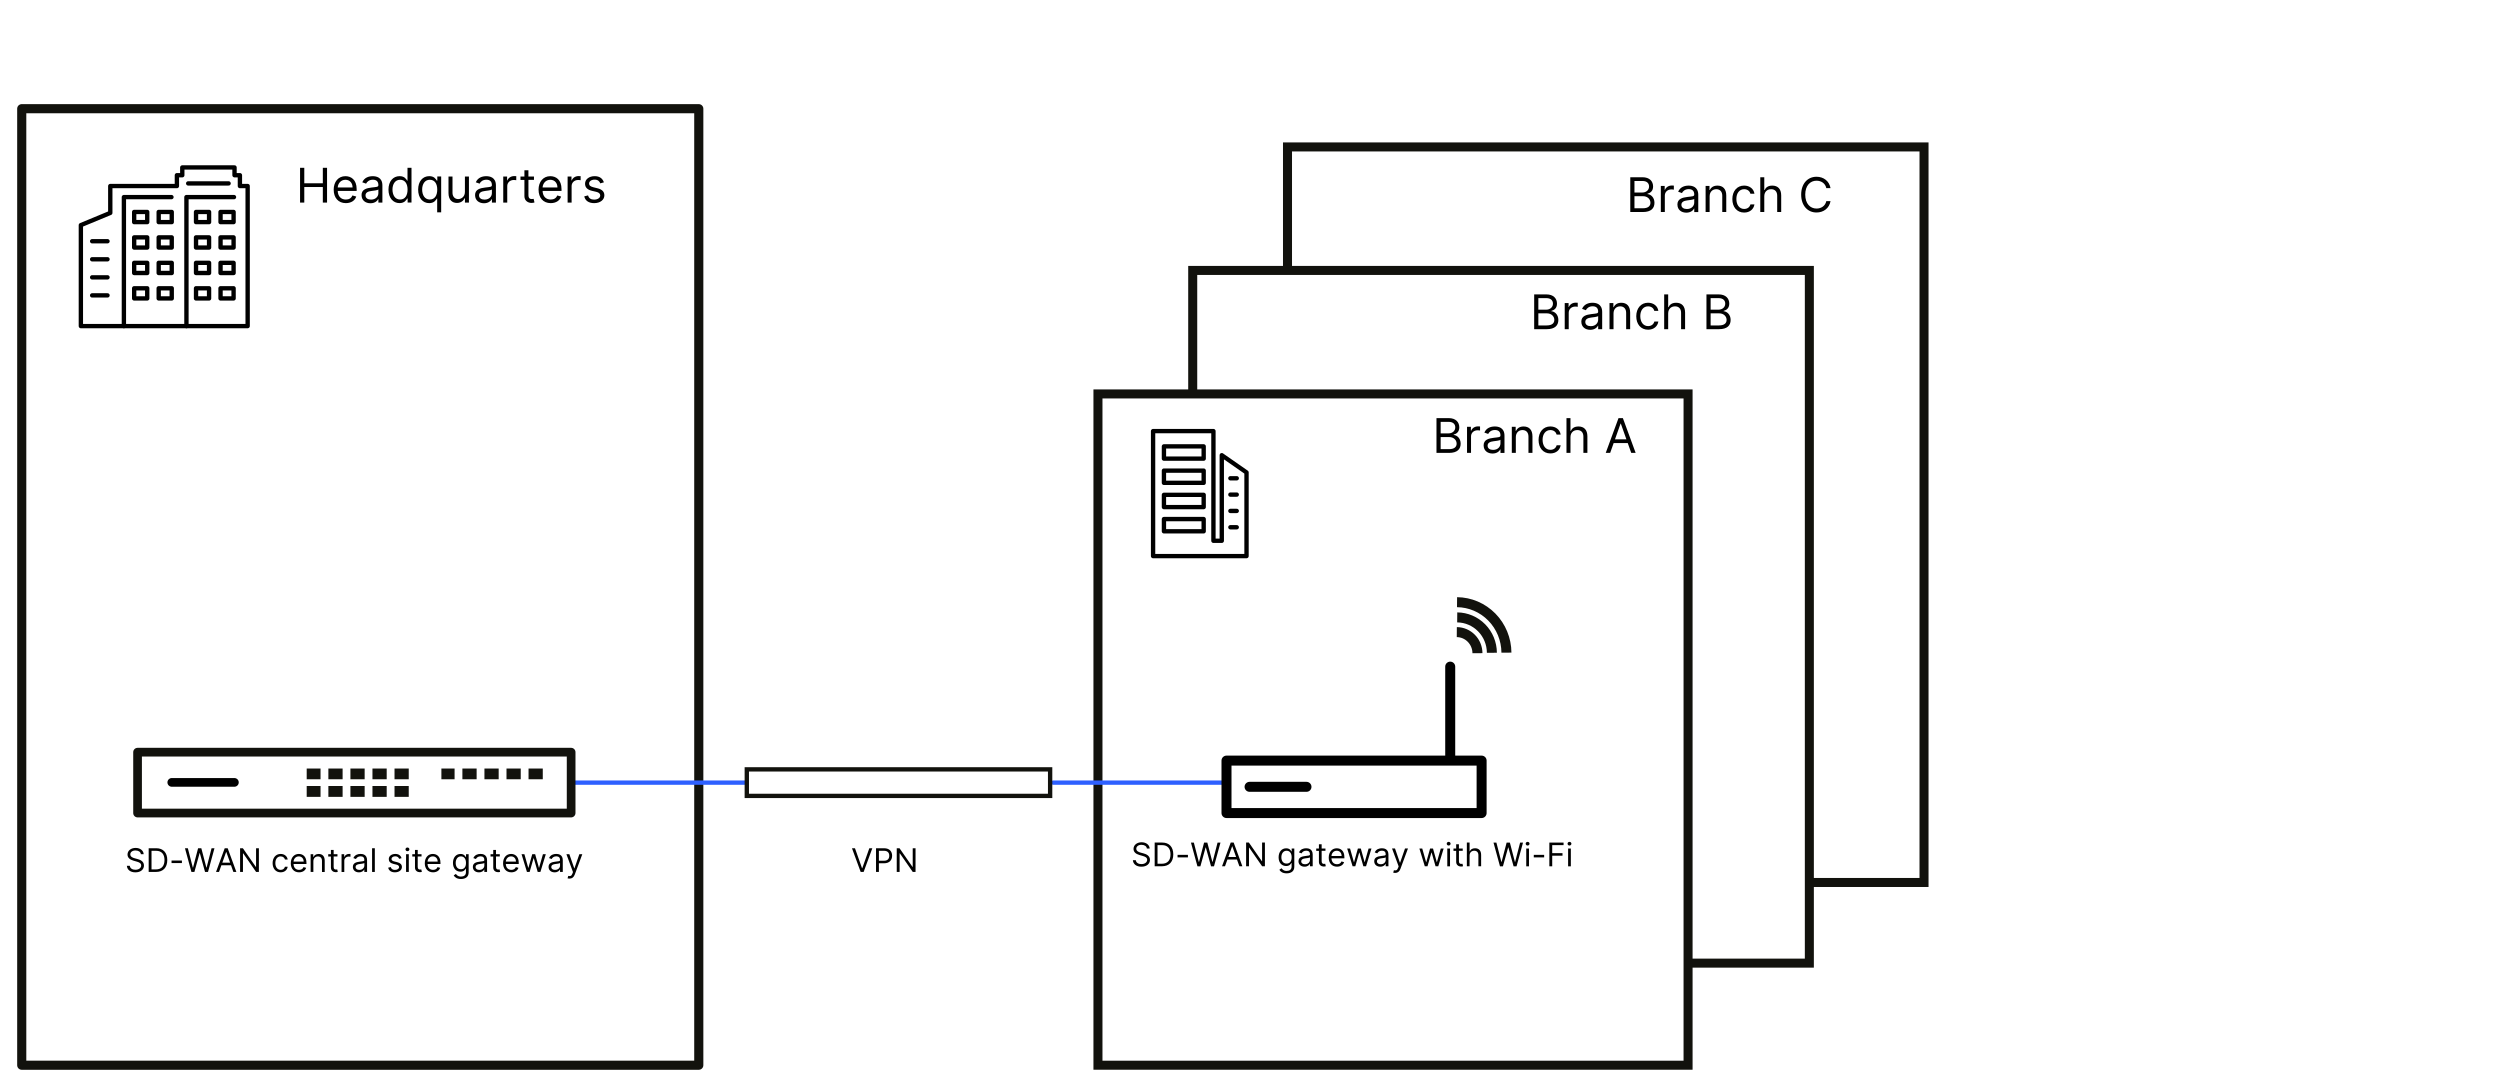 <?xml version="1.0" encoding="UTF-8"?>
<svg xmlns="http://www.w3.org/2000/svg" xmlns:xlink="http://www.w3.org/1999/xlink" id="Szenario-Retail-Filialisten-Grafik-1" viewBox="0 0 1150 500">
  <defs>
    <style>.cls-1,.cls-2,.cls-3,.cls-4,.cls-5,.cls-6,.cls-7,.cls-8,.cls-9,.cls-10,.cls-11{fill:none;}.cls-12{clip-path:url(#clippath);}.cls-2,.cls-4,.cls-6,.cls-7,.cls-9,.cls-10{stroke:#12120d;}.cls-2,.cls-7,.cls-9{stroke-miterlimit:10;}.cls-2,.cls-11{stroke-width:4.6px;}.cls-13{clip-path:url(#clippath-1);}.cls-3,.cls-4,.cls-5,.cls-6,.cls-7,.cls-8,.cls-11{stroke-linecap:round;}.cls-3,.cls-4,.cls-5,.cls-6,.cls-8,.cls-10,.cls-11{stroke-linejoin:round;}.cls-3,.cls-5,.cls-11{stroke:#000;}.cls-3,.cls-7,.cls-8{stroke-width:2px;}.cls-4,.cls-5{stroke-width:4px;}.cls-6{stroke-width:4.2px;}.cls-8{stroke:#2e60ff;}.cls-9{stroke-width:4.15px;}.cls-10{stroke-linecap:square;stroke-width:5px;}</style>
    <clipPath id="clippath">
      <rect class="cls-1" x="141.08" y="353.52" width="47.07" height="13.32"></rect>
    </clipPath>
    <clipPath id="clippath-1">
      <rect class="cls-1" x="203.04" y="353.52" width="47.07" height="6.15"></rect>
    </clipPath>
  </defs>
  <rect class="cls-9" x="505.06" y="181.21" width="271.45" height="308.79"></rect>
  <polyline class="cls-9" points="776.51 443.04 832.3 443.04 832.3 124.4 548.65 124.4 548.65 181.21"></polyline>
  <polyline class="cls-9" points="592.25 124.4 592.25 67.59 885.05 67.59 885.05 405.94 832.59 405.94"></polyline>
  <rect class="cls-6" x="10" y="50" width="311.44" height="440"></rect>
  <line class="cls-8" x1="484.5" y1="360" x2="564.5" y2="360"></line>
  <line class="cls-8" x1="262.66" y1="360" x2="342.66" y2="360"></line>
  <rect class="cls-7" x="343.53" y="353.9" width="139.53" height="12.21"></rect>
  <g>
    <g>
      <rect class="cls-4" x="63.28" y="346" width="199.44" height="28"></rect>
      <g>
        <g class="cls-12">
          <g>
            <g>
              <line class="cls-10" x1="144.95" y1="355.95" x2="143.4" y2="355.95"></line>
              <line class="cls-10" x1="144.95" y1="364.05" x2="143.4" y2="364.05"></line>
            </g>
            <g>
              <line class="cls-10" x1="155.1" y1="355.95" x2="153.55" y2="355.95"></line>
              <line class="cls-10" x1="155.1" y1="364.05" x2="153.55" y2="364.05"></line>
            </g>
            <g>
              <line class="cls-10" x1="165.24" y1="355.95" x2="163.69" y2="355.95"></line>
              <line class="cls-10" x1="165.24" y1="364.05" x2="163.69" y2="364.05"></line>
            </g>
            <g>
              <line class="cls-10" x1="175.38" y1="355.95" x2="173.83" y2="355.95"></line>
              <line class="cls-10" x1="175.38" y1="364.05" x2="173.83" y2="364.05"></line>
            </g>
            <g>
              <line class="cls-10" x1="185.52" y1="355.95" x2="183.98" y2="355.95"></line>
              <line class="cls-10" x1="185.52" y1="364.05" x2="183.98" y2="364.05"></line>
            </g>
          </g>
        </g>
        <g class="cls-13">
          <g>
            <g id="_Rasterwiederholung_">
              <line class="cls-10" x1="206.61" y1="355.95" x2="205.06" y2="355.95"></line>
              <line class="cls-10" x1="206.61" y1="364.05" x2="205.06" y2="364.05"></line>
            </g>
            <g id="_Rasterwiederholung_-2">
              <line class="cls-10" x1="216.75" y1="355.95" x2="215.2" y2="355.95"></line>
              <line class="cls-10" x1="216.75" y1="364.05" x2="215.2" y2="364.05"></line>
            </g>
            <g id="_Rasterwiederholung_-3">
              <line class="cls-10" x1="226.89" y1="355.95" x2="225.34" y2="355.95"></line>
              <line class="cls-10" x1="226.89" y1="364.05" x2="225.34" y2="364.05"></line>
            </g>
            <g id="_Rasterwiederholung_-4">
              <line class="cls-10" x1="237.04" y1="355.95" x2="235.49" y2="355.95"></line>
              <line class="cls-10" x1="237.04" y1="364.05" x2="235.49" y2="364.05"></line>
            </g>
            <g id="_Rasterwiederholung_-5">
              <line class="cls-10" x1="247.18" y1="355.95" x2="245.63" y2="355.95"></line>
              <line class="cls-10" x1="247.18" y1="364.05" x2="245.63" y2="364.05"></line>
            </g>
          </g>
        </g>
      </g>
    </g>
    <line class="cls-5" x1="107.82" y1="359.9" x2="79.02" y2="359.9"></line>
  </g>
  <g>
    <rect class="cls-3" x="535.42" y="205.34" width="18.28" height="5.63" transform="translate(1089.11 416.31) rotate(-180)"></rect>
    <rect class="cls-3" x="535.42" y="216.48" width="18.28" height="5.63" transform="translate(1089.11 438.59) rotate(-180)"></rect>
    <rect class="cls-3" x="535.42" y="227.62" width="18.28" height="5.63" transform="translate(1089.11 460.88) rotate(-180)"></rect>
    <rect class="cls-3" x="535.42" y="238.76" width="18.28" height="5.63" transform="translate(1089.11 483.16) rotate(-180)"></rect>
    <path class="cls-3" d="m530.42,255.8h42.98s0-38.48,0-38.48l-11.38-7.93v39.37h-3.84v-50.45s-27.76,0-27.76,0v57.48Z"></path>
    <line class="cls-3" x1="568.9" y1="242.54" x2="565.98" y2="242.54"></line>
    <line class="cls-3" x1="568.9" y1="235.03" x2="565.98" y2="235.03"></line>
    <line class="cls-3" x1="568.9" y1="227.52" x2="565.98" y2="227.52"></line>
    <line class="cls-3" x1="568.9" y1="220.01" x2="565.98" y2="220.01"></line>
  </g>
  <g>
    <path class="cls-3" d="m113.91,85.58h-3.55s0-4.98,0-4.98h-2.48v-3.57h-24.03s0,3.57,0,3.57h-2.48s0,4.98,0,4.98h-30.64s0,12.36,0,12.36l-13.53,5.61v46.45h76.72s0-64.43,0-64.43Z"></path>
    <line class="cls-3" x1="42.39" y1="110.97" x2="49.45" y2="110.97"></line>
    <line class="cls-3" x1="42.39" y1="119.27" x2="49.45" y2="119.27"></line>
    <line class="cls-3" x1="42.39" y1="127.58" x2="49.45" y2="127.58"></line>
    <line class="cls-3" x1="42.39" y1="135.88" x2="49.45" y2="135.88"></line>
    <polyline class="cls-3" points="78.87 90.67 56.99 90.67 56.99 150"></polyline>
    <polyline class="cls-3" points="107.64 90.67 85.76 90.67 85.76 150"></polyline>
    <rect class="cls-3" x="73" y="97.5" width="6" height="4.67"></rect>
    <rect class="cls-3" x="73" y="109.2" width="6" height="4.67"></rect>
    <rect class="cls-3" x="73" y="120.91" width="6" height="4.67"></rect>
    <rect class="cls-3" x="73" y="132.61" width="6" height="4.67"></rect>
    <rect class="cls-3" x="61.72" y="97.5" width="6" height="4.67"></rect>
    <rect class="cls-3" x="61.72" y="109.2" width="6" height="4.67"></rect>
    <rect class="cls-3" x="61.72" y="120.91" width="6" height="4.67"></rect>
    <rect class="cls-3" x="61.72" y="132.61" width="6" height="4.67"></rect>
    <rect class="cls-3" x="101.45" y="97.5" width="6" height="4.67"></rect>
    <rect class="cls-3" x="101.45" y="109.2" width="6" height="4.67"></rect>
    <rect class="cls-3" x="101.45" y="120.91" width="6" height="4.67"></rect>
    <rect class="cls-3" x="101.45" y="132.61" width="6" height="4.67"></rect>
    <rect class="cls-3" x="90.17" y="97.5" width="6" height="4.67"></rect>
    <rect class="cls-3" x="90.17" y="109.2" width="6" height="4.67"></rect>
    <rect class="cls-3" x="90.17" y="120.91" width="6" height="4.67"></rect>
    <rect class="cls-3" x="90.17" y="132.61" width="6" height="4.67"></rect>
    <line class="cls-3" x1="86.57" y1="84.37" x2="105.15" y2="84.37"></line>
  </g>
  <g>
    <g>
      <path class="cls-2" d="m692.96,300.22c-.04-6.14-2.46-12.03-6.72-16.37-4.25-4.33-10-6.79-16-6.85"></path>
      <path class="cls-2" d="m686.27,300.28c-.03-4.31-1.72-8.44-4.72-11.48-2.98-3.03-7.01-4.76-11.23-4.8"></path>
      <path class="cls-2" d="m679.63,300.47c-.02-2.57-1.03-5.03-2.81-6.84-1.78-1.81-4.18-2.84-6.69-2.86"></path>
    </g>
    <g>
      <rect class="cls-11" x="564.19" y="349.88" width="117.35" height="24.12"></rect>
      <line class="cls-11" x1="600.98" y1="361.94" x2="574.8" y2="361.94"></line>
      <line class="cls-1" x1="578.64" y1="306.65" x2="578.64" y2="348.3"></line>
      <line class="cls-11" x1="667.1" y1="306.65" x2="667.1" y2="348.3"></line>
    </g>
  </g>
  <g id="Texte-EN-2">
    <g>
      <path d="m660.77,192.33h5.59c3.34,0,4.91,1.91,4.91,4.25,0,2.06-1.22,2.97-2.59,3.34v.16c1.47.09,3.22,1.47,3.22,4s-1.56,4.25-5.34,4.25h-5.78v-16Zm5.53,7.03c1.75,0,3.12-1.09,3.12-2.78,0-1.41-.94-2.53-3.06-2.53h-3.66v5.31h3.59Zm.25,7.25c2.53,0,3.5-1.12,3.5-2.53,0-1.62-1.31-3.03-3.41-3.03h-3.94v5.56h3.84Z"></path>
      <path d="m674.83,196.33h1.78v1.81h.12c.44-1.19,1.69-2,3.12-2,.27,0,.76.02.97.03v1.88c-.12-.03-.63-.12-1.12-.12-1.75,0-3.03,1.19-3.03,2.81v7.59h-1.84v-12Z"></path>
      <path d="m682.46,204.92c0-2.75,2.43-3.24,4.66-3.53,2.19-.28,3.09-.2,3.09-1.09v-.06c0-1.54-.84-2.44-2.53-2.44s-2.72.94-3.12,1.81l-1.75-.62c.94-2.19,3-2.81,4.81-2.81,1.53,0,4.44.44,4.44,4.25v7.91h-1.84v-1.62h-.09c-.38.78-1.47,1.91-3.56,1.91-2.28,0-4.09-1.34-4.09-3.69Zm7.75-.94v-1.69c-.31.38-2.41.59-3.19.69-1.44.19-2.72.62-2.72,2.03,0,1.28,1.06,1.94,2.53,1.94,2.19,0,3.38-1.47,3.38-2.97Z"></path>
      <path d="m697.27,208.33h-1.84v-12h1.78v1.88h.16c.56-1.22,1.69-2.03,3.5-2.03,2.43,0,4.06,1.47,4.06,4.53v7.62h-1.84v-7.5c0-1.88-1.04-3-2.75-3s-3.06,1.19-3.06,3.28v7.22Z"></path>
      <path d="m707.74,202.39c0-3.66,2.16-6.22,5.41-6.22,2.53,0,4.44,1.5,4.75,3.75h-1.84c-.28-1.09-1.25-2.09-2.88-2.09-2.16,0-3.59,1.78-3.59,4.5s1.41,4.59,3.59,4.59c1.44,0,2.53-.78,2.88-2.09h1.84c-.31,2.12-2.06,3.75-4.72,3.75-3.38,0-5.44-2.59-5.44-6.19Z"></path>
      <path d="m722.42,208.33h-1.84v-16h1.84v5.88h.16c.56-1.24,1.64-2.03,3.53-2.03,2.45,0,4.09,1.45,4.09,4.53v7.62h-1.84v-7.5c0-1.91-1.05-3-2.78-3-1.82,0-3.16,1.19-3.16,3.28v7.22Z"></path>
      <path d="m738.64,208.33l5.88-16h2l5.88,16h-2.03l-1.61-4.53h-6.47l-1.61,4.53h-2.03Zm9.5-6.25l-2.56-7.22h-.12l-2.56,7.22h5.25Z"></path>
    </g>
    <g>
      <path d="m705.71,135.42h5.59c3.34,0,4.91,1.91,4.91,4.25,0,2.06-1.22,2.97-2.59,3.34v.16c1.47.09,3.22,1.47,3.22,4s-1.56,4.25-5.34,4.25h-5.78v-16Zm5.53,7.03c1.75,0,3.12-1.09,3.12-2.78,0-1.41-.94-2.53-3.06-2.53h-3.66v5.31h3.59Zm.25,7.25c2.53,0,3.5-1.12,3.5-2.53,0-1.62-1.31-3.03-3.41-3.03h-3.94v5.56h3.84Z"></path>
      <path d="m719.77,139.42h1.78v1.81h.12c.44-1.19,1.69-2,3.12-2,.27,0,.76.02.97.03v1.88c-.12-.03-.63-.12-1.12-.12-1.75,0-3.03,1.19-3.03,2.81v7.59h-1.84v-12Z"></path>
      <path d="m727.4,148.01c0-2.75,2.43-3.24,4.66-3.53,2.19-.28,3.09-.2,3.09-1.09v-.06c0-1.54-.84-2.44-2.53-2.44s-2.72.94-3.12,1.81l-1.75-.62c.94-2.19,3-2.81,4.81-2.81,1.53,0,4.44.44,4.44,4.25v7.91h-1.84v-1.62h-.09c-.38.78-1.47,1.91-3.56,1.91-2.28,0-4.09-1.34-4.09-3.69Zm7.75-.94v-1.69c-.31.38-2.41.59-3.19.69-1.44.19-2.72.62-2.72,2.03,0,1.28,1.06,1.94,2.53,1.94,2.19,0,3.38-1.47,3.38-2.97Z"></path>
      <path d="m742.21,151.42h-1.84v-12h1.78v1.88h.16c.56-1.22,1.69-2.03,3.5-2.03,2.43,0,4.06,1.47,4.06,4.53v7.62h-1.84v-7.5c0-1.88-1.04-3-2.75-3s-3.06,1.19-3.06,3.28v7.22Z"></path>
      <path d="m752.68,145.48c0-3.66,2.16-6.22,5.41-6.22,2.53,0,4.44,1.5,4.75,3.75h-1.84c-.28-1.09-1.25-2.09-2.88-2.09-2.16,0-3.59,1.78-3.59,4.5s1.41,4.59,3.59,4.59c1.44,0,2.53-.78,2.88-2.09h1.84c-.31,2.12-2.06,3.75-4.72,3.75-3.38,0-5.44-2.59-5.44-6.19Z"></path>
      <path d="m767.36,151.42h-1.84v-16h1.84v5.88h.16c.56-1.24,1.64-2.03,3.53-2.03,2.45,0,4.09,1.45,4.09,4.53v7.62h-1.84v-7.5c0-1.91-1.05-3-2.78-3-1.82,0-3.16,1.19-3.16,3.28v7.22Z"></path>
      <path d="m784.96,135.42h5.59c3.34,0,4.91,1.91,4.91,4.25,0,2.06-1.22,2.97-2.59,3.34v.16c1.47.09,3.22,1.47,3.22,4s-1.56,4.25-5.34,4.25h-5.78v-16Zm5.53,7.03c1.75,0,3.12-1.09,3.12-2.78,0-1.41-.94-2.53-3.06-2.53h-3.66v5.31h3.59Zm.25,7.25c2.53,0,3.5-1.12,3.5-2.53,0-1.62-1.31-3.03-3.41-3.03h-3.94v5.56h3.84Z"></path>
    </g>
    <g>
      <path d="m749.92,81.53h5.59c3.34,0,4.91,1.91,4.91,4.25,0,2.06-1.22,2.97-2.59,3.34v.16c1.47.09,3.22,1.47,3.22,4s-1.56,4.25-5.34,4.25h-5.78v-16Zm5.53,7.03c1.75,0,3.12-1.09,3.12-2.78,0-1.41-.94-2.53-3.06-2.53h-3.66v5.31h3.59Zm.25,7.25c2.53,0,3.5-1.12,3.5-2.53,0-1.62-1.31-3.03-3.41-3.03h-3.94v5.56h3.84Z"></path>
      <path d="m763.98,85.53h1.78v1.81h.12c.44-1.19,1.69-2,3.12-2,.27,0,.76.02.97.03v1.88c-.12-.03-.63-.12-1.12-.12-1.75,0-3.03,1.19-3.03,2.81v7.59h-1.84v-12Z"></path>
      <path d="m771.6,94.12c0-2.75,2.43-3.24,4.66-3.53,2.19-.28,3.09-.2,3.09-1.09v-.06c0-1.54-.84-2.44-2.53-2.44s-2.72.94-3.12,1.81l-1.75-.62c.94-2.19,3-2.81,4.81-2.81,1.53,0,4.44.44,4.44,4.25v7.91h-1.84v-1.62h-.09c-.38.78-1.47,1.91-3.56,1.91-2.28,0-4.09-1.34-4.09-3.69Zm7.75-.94v-1.69c-.31.38-2.41.59-3.19.69-1.44.19-2.72.62-2.72,2.03,0,1.28,1.06,1.94,2.53,1.94,2.19,0,3.38-1.47,3.38-2.97Z"></path>
      <path d="m786.42,97.53h-1.84v-12h1.78v1.88h.16c.56-1.22,1.69-2.03,3.5-2.03,2.43,0,4.06,1.47,4.06,4.53v7.62h-1.84v-7.5c0-1.88-1.04-3-2.75-3s-3.06,1.19-3.06,3.28v7.22Z"></path>
      <path d="m796.88,91.59c0-3.66,2.16-6.22,5.41-6.22,2.53,0,4.44,1.5,4.75,3.75h-1.84c-.28-1.09-1.25-2.09-2.88-2.09-2.16,0-3.59,1.78-3.59,4.5s1.41,4.59,3.59,4.59c1.44,0,2.53-.78,2.88-2.09h1.84c-.31,2.12-2.06,3.75-4.72,3.75-3.38,0-5.44-2.59-5.44-6.19Z"></path>
      <path d="m811.57,97.53h-1.84v-16h1.84v5.88h.16c.56-1.24,1.64-2.03,3.53-2.03,2.45,0,4.09,1.45,4.09,4.53v7.62h-1.84v-7.5c0-1.91-1.05-3-2.78-3-1.82,0-3.16,1.19-3.16,3.28v7.22Z"></path>
      <path d="m840.1,86.53c-.47-2.22-2.38-3.41-4.5-3.41-2.91,0-5.19,2.25-5.19,6.41s2.28,6.41,5.19,6.41c2.12,0,4.03-1.19,4.5-3.41h1.94c-.59,3.28-3.22,5.22-6.44,5.22-4.09,0-7.06-3.16-7.06-8.22s2.97-8.22,7.06-8.22c3.22,0,5.84,1.94,6.44,5.22h-1.94Z"></path>
    </g>
    <g>
      <path d="m138.03,77.19h1.94v7.12h8.53v-7.12h1.94v16h-1.94v-7.16h-8.53v7.16h-1.94v-16Z"></path>
      <path d="m153.49,87.29c0-3.69,2.16-6.25,5.41-6.25,2.5,0,5.16,1.53,5.16,6v.78h-8.71c.09,2.57,1.58,3.97,3.74,3.97,1.45,0,2.53-.62,3-1.88l1.78.5c-.56,1.81-2.34,3.03-4.78,3.03-3.47,0-5.59-2.47-5.59-6.16Zm8.69-1.06c0-2.03-1.28-3.53-3.28-3.53-2.11,0-3.43,1.66-3.55,3.53h6.84Z"></path>
      <path d="m166.3,89.79c0-2.75,2.43-3.24,4.66-3.53,2.19-.28,3.09-.2,3.09-1.09v-.06c0-1.54-.84-2.44-2.53-2.44s-2.72.94-3.12,1.81l-1.75-.62c.94-2.19,3-2.81,4.81-2.81,1.53,0,4.44.44,4.44,4.25v7.91h-1.84v-1.62h-.09c-.38.78-1.47,1.91-3.56,1.91-2.28,0-4.09-1.34-4.09-3.69Zm7.75-.94v-1.69c-.31.38-2.41.59-3.19.69-1.44.19-2.72.62-2.72,2.03,0,1.28,1.06,1.94,2.53,1.94,2.19,0,3.38-1.47,3.38-2.97Z"></path>
      <path d="m178.7,87.22c0-3.78,2.09-6.19,5.12-6.19,2.34,0,3.06,1.44,3.47,2.06h.16v-5.91h1.84v16h-1.78v-1.84h-.22c-.41.66-1.19,2.09-3.5,2.09-3,0-5.09-2.41-5.09-6.22Zm8.78-.03c0-2.69-1.19-4.5-3.44-4.5s-3.5,1.97-3.5,4.5,1.19,4.59,3.5,4.59,3.44-1.88,3.44-4.59Z"></path>
      <path d="m201.1,91.35h-.16c-.41.66-1.19,2.09-3.5,2.09-3,0-5.09-2.41-5.09-6.22s2.09-6.19,5.12-6.19c2.34,0,3.06,1.44,3.47,2.06h.22v-1.91h1.78v16.5h-1.84v-6.34Zm.03-4.16c0-2.69-1.19-4.5-3.44-4.5s-3.5,1.97-3.5,4.5,1.19,4.59,3.5,4.59,3.44-1.88,3.44-4.59Z"></path>
      <path d="m213.87,81.19h1.84v12h-1.84v-2.03h-.12c-.56,1.22-1.75,2.19-3.56,2.19-2.25,0-3.88-1.47-3.88-4.53v-7.62h1.84v7.5c0,1.75,1.09,2.88,2.62,2.88,1.38,0,3.09-1.03,3.09-3.28v-7.09Z"></path>
      <path d="m218.52,89.79c0-2.75,2.43-3.24,4.66-3.53,2.19-.28,3.09-.2,3.09-1.09v-.06c0-1.54-.84-2.44-2.53-2.44s-2.72.94-3.12,1.81l-1.75-.62c.94-2.19,3-2.81,4.81-2.81,1.53,0,4.44.44,4.44,4.25v7.91h-1.84v-1.62h-.09c-.38.78-1.47,1.91-3.56,1.91-2.28,0-4.09-1.34-4.09-3.69Zm7.75-.94v-1.69c-.31.38-2.41.59-3.19.69-1.44.19-2.72.62-2.72,2.03,0,1.28,1.06,1.94,2.53,1.94,2.19,0,3.38-1.47,3.38-2.97Z"></path>
      <path d="m231.49,81.19h1.78v1.81h.12c.44-1.19,1.69-2,3.12-2,.27,0,.76.02.97.03v1.88c-.12-.03-.63-.12-1.12-.12-1.75,0-3.03,1.19-3.03,2.81v7.59h-1.84v-12Z"></path>
      <path d="m245.64,82.75h-2.56v7c0,1.56.78,1.81,1.59,1.81.41,0,.66-.06.81-.09l.38,1.66c-.25.09-.69.22-1.38.22-1.56,0-3.25-1-3.25-3.09v-7.5h-1.81v-1.56h1.81v-2.88h1.84v2.88h2.56v1.56Z"></path>
      <path d="m247.73,87.29c0-3.69,2.16-6.25,5.41-6.25,2.5,0,5.16,1.53,5.16,6v.78h-8.71c.09,2.57,1.58,3.97,3.74,3.97,1.45,0,2.53-.62,3-1.88l1.78.5c-.56,1.81-2.34,3.03-4.78,3.03-3.47,0-5.59-2.47-5.59-6.16Zm8.69-1.06c0-2.03-1.28-3.53-3.28-3.53-2.11,0-3.43,1.66-3.55,3.53h6.84Z"></path>
      <path d="m261.1,81.19h1.78v1.81h.12c.44-1.19,1.69-2,3.12-2,.27,0,.76.02.97.03v1.88c-.12-.03-.63-.12-1.12-.12-1.75,0-3.03,1.19-3.03,2.81v7.59h-1.84v-12Z"></path>
      <path d="m276.13,84.35c-.32-.83-.98-1.72-2.59-1.72-1.47,0-2.56.75-2.56,1.78,0,.92.64,1.4,2.06,1.75l1.78.44c2.14.52,3.19,1.58,3.19,3.25,0,2.07-1.9,3.59-4.69,3.59-2.45,0-4.13-1.09-4.56-3.12l1.75-.44c.33,1.29,1.27,1.94,2.78,1.94,1.72,0,2.81-.84,2.81-1.88,0-.83-.57-1.41-1.78-1.69l-2-.47c-2.2-.52-3.19-1.62-3.19-3.28,0-2.03,1.88-3.47,4.41-3.47,2.38,0,3.67,1.14,4.25,2.84l-1.66.47Z"></path>
    </g>
    <g>
      <path d="m525.1,388.61c-1.45,0-2.41.77-2.41,1.81,0,1.17,1.3,1.6,2.11,1.81l1.11.3c1.13.3,3.07.96,3.07,3,0,1.77-1.43,3.15-3.94,3.15-2.34,0-3.79-1.21-3.92-3h1.36c.11,1.24,1.26,1.81,2.56,1.81,1.51,0,2.66-.79,2.66-1.98,0-1.09-1.02-1.49-2.17-1.81l-1.34-.38c-1.7-.49-2.77-1.36-2.77-2.83,0-1.83,1.64-3.05,3.73-3.05s3.63,1.23,3.69,2.88h-1.28c-.13-1.08-1.13-1.7-2.45-1.7Z"></path>
      <path d="m531.15,398.49v-10.91h3.51c3.17,0,5.05,2.04,5.05,5.43s-1.87,5.47-5.2,5.47h-3.37Zm3.28-1.17c2.71,0,4-1.64,4-4.3s-1.3-4.26-3.86-4.26h-2.11v8.56h1.96Z"></path>
      <path d="m546.45,394.4h-4.77v-1.17h4.77v1.17Z"></path>
      <path d="m547.83,387.59h1.34l2.28,8.88h.11l2.32-8.88h1.49l2.32,8.88h.11l2.28-8.88h1.34l-2.98,10.91h-1.36l-2.41-8.69h-.08l-2.41,8.69h-1.36l-2.98-10.91Z"></path>
      <path d="m562.13,398.49l4-10.91h1.36l4,10.91h-1.38l-1.1-3.09h-4.41l-1.1,3.09h-1.38Zm6.48-4.26l-1.75-4.92h-.08l-1.75,4.92h3.58Z"></path>
      <path d="m581.86,398.49h-1.28l-5.94-8.56h-.11v8.56h-1.32v-10.91h1.28l5.96,8.58h.11v-8.58h1.3v10.91Z"></path>
      <path d="m588.51,400.09l1-.7c.34.45.86,1.24,2.34,1.24,1.32,0,2.28-.62,2.28-1.98v-1.66h-.11c-.28.45-.79,1.38-2.39,1.38-1.98,0-3.47-1.45-3.47-4s1.43-4.15,3.49-4.15c1.6,0,2.11.98,2.39,1.41h.13v-1.3h1.21v8.41c0,2.11-1.58,3-3.54,3-1.83,0-2.83-.78-3.34-1.64Zm5.65-5.75c0-1.77-.81-3-2.34-3s-2.39,1.34-2.39,3,.81,2.9,2.39,2.9,2.34-1.09,2.34-2.9Z"></path>
      <path d="m597.31,396.17c0-1.87,1.66-2.21,3.17-2.41,1.49-.19,2.11-.14,2.11-.75v-.04c0-1.05-.57-1.66-1.73-1.66s-1.85.64-2.13,1.24l-1.19-.43c.64-1.49,2.04-1.92,3.28-1.92,1.04,0,3.02.3,3.02,2.9v5.39h-1.26v-1.11h-.06c-.26.53-1,1.3-2.43,1.3-1.55,0-2.79-.92-2.79-2.51Zm5.28-.64v-1.15c-.21.26-1.64.4-2.17.47-.98.13-1.85.43-1.85,1.38,0,.87.72,1.32,1.73,1.32,1.49,0,2.3-1,2.3-2.02Z"></path>
      <path d="m609.71,391.38h-1.75v4.77c0,1.06.53,1.24,1.09,1.24.28,0,.45-.04.55-.06l.26,1.13c-.17.06-.47.15-.94.15-1.06,0-2.22-.68-2.22-2.11v-5.11h-1.24v-1.06h1.24v-1.96h1.26v1.96h1.75v1.06Z"></path>
      <path d="m611.22,394.47c0-2.51,1.47-4.26,3.69-4.26,1.7,0,3.51,1.04,3.51,4.09v.53h-5.94c.06,1.75,1.08,2.71,2.55,2.71.99,0,1.73-.43,2.04-1.28l1.21.34c-.38,1.24-1.6,2.07-3.26,2.07-2.36,0-3.81-1.68-3.81-4.2Zm5.92-.72c0-1.38-.87-2.41-2.24-2.41-1.44,0-2.34,1.13-2.42,2.41h4.66Z"></path>
      <path d="m619.7,390.31h1.32l1.77,6.26h.09l1.75-6.26h1.34l1.73,6.24h.08l1.77-6.24h1.32l-2.49,8.18h-1.24l-1.79-6.28h-.13l-1.79,6.28h-1.24l-2.49-8.18Z"></path>
      <path d="m632.14,396.17c0-1.87,1.66-2.21,3.17-2.41,1.49-.19,2.11-.14,2.11-.75v-.04c0-1.05-.57-1.66-1.73-1.66s-1.85.64-2.13,1.24l-1.19-.43c.64-1.49,2.04-1.92,3.28-1.92,1.04,0,3.03.3,3.03,2.9v5.39h-1.26v-1.11h-.06c-.25.53-1,1.3-2.43,1.3-1.56,0-2.79-.92-2.79-2.51Zm5.28-.64v-1.15c-.21.26-1.64.4-2.17.47-.98.13-1.85.43-1.85,1.38,0,.87.72,1.32,1.73,1.32,1.49,0,2.3-1,2.3-2.02Z"></path>
      <path d="m640.88,401.41l.32-1.11c.92.23,1.48.12,1.94-1.13l.23-.64-3.03-8.22h1.36l2.26,6.52h.08l2.26-6.52h1.36l-3.47,9.37c-.47,1.27-1.27,1.87-2.41,1.87-.43,0-.79-.08-.92-.15Z"></path>
      <path d="m652.91,390.31h1.32l1.77,6.26h.09l1.75-6.26h1.34l1.73,6.24h.08l1.77-6.24h1.32l-2.49,8.18h-1.24l-1.79-6.28h-.13l-1.79,6.28h-1.24l-2.49-8.18Z"></path>
      <path d="m665.49,388.1c0-.47.41-.85.89-.85s.89.38.89.85-.4.85-.89.85-.89-.38-.89-.85Zm.26,2.22h1.26v8.18h-1.26v-8.18Z"></path>
      <path d="m672.86,391.38h-1.75v4.77c0,1.06.53,1.24,1.09,1.24.28,0,.45-.04.55-.06l.25,1.13c-.17.06-.47.15-.94.15-1.07,0-2.22-.68-2.22-2.11v-5.11h-1.24v-1.06h1.24v-1.96h1.26v1.96h1.75v1.06Z"></path>
      <path d="m676.01,398.49h-1.26v-10.91h1.26v4h.11c.38-.85,1.12-1.38,2.41-1.38,1.67,0,2.79.99,2.79,3.09v5.2h-1.26v-5.11c0-1.3-.71-2.04-1.9-2.04-1.24,0-2.15.81-2.15,2.24v4.92Z"></path>
      <path d="m687,387.59h1.34l2.28,8.88h.11l2.32-8.88h1.49l2.32,8.88h.11l2.28-8.88h1.34l-2.98,10.91h-1.36l-2.41-8.69h-.08l-2.41,8.69h-1.36l-2.98-10.91Z"></path>
      <path d="m701.81,388.1c0-.47.41-.85.89-.85s.89.38.89.85-.4.85-.89.85-.89-.38-.89-.85Zm.26,2.22h1.26v8.18h-1.26v-8.18Z"></path>
      <path d="m710.31,394.4h-4.77v-1.17h4.77v1.17Z"></path>
      <path d="m712.7,387.59h6.54v1.17h-5.22v3.69h4.73v1.17h-4.73v4.88h-1.32v-10.91Z"></path>
      <path d="m721.07,388.1c0-.47.41-.85.89-.85s.89.38.89.85-.4.85-.89.85-.89-.38-.89-.85Zm.26,2.22h1.26v8.18h-1.26v-8.18Z"></path>
    </g>
    <g>
      <path d="m62.34,391.21c-1.45,0-2.41.77-2.41,1.81,0,1.17,1.3,1.6,2.11,1.81l1.11.3c1.13.3,3.07.96,3.07,3,0,1.77-1.43,3.15-3.94,3.15-2.34,0-3.79-1.21-3.92-3h1.36c.11,1.24,1.26,1.81,2.56,1.81,1.51,0,2.66-.79,2.66-1.98,0-1.09-1.02-1.49-2.17-1.81l-1.34-.38c-1.7-.49-2.77-1.36-2.77-2.83,0-1.83,1.64-3.05,3.73-3.05s3.63,1.23,3.69,2.88h-1.28c-.13-1.08-1.13-1.7-2.45-1.7Z"></path>
      <path d="m68.39,401.1v-10.91h3.51c3.17,0,5.05,2.04,5.05,5.43s-1.87,5.47-5.2,5.47h-3.37Zm3.28-1.17c2.71,0,4-1.64,4-4.3s-1.3-4.26-3.86-4.26h-2.11v8.56h1.96Z"></path>
      <path d="m83.68,397.01h-4.77v-1.17h4.77v1.17Z"></path>
      <path d="m85.07,390.19h1.34l2.28,8.88h.11l2.32-8.88h1.49l2.32,8.88h.11l2.28-8.88h1.34l-2.98,10.91h-1.36l-2.41-8.69h-.08l-2.41,8.69h-1.36l-2.98-10.91Z"></path>
      <path d="m99.37,401.1l4-10.91h1.36l4,10.91h-1.38l-1.1-3.09h-4.41l-1.1,3.09h-1.38Zm6.48-4.26l-1.75-4.92h-.08l-1.75,4.92h3.58Z"></path>
      <path d="m119.09,401.1h-1.28l-5.94-8.56h-.11v8.56h-1.32v-10.91h1.28l5.96,8.58h.11v-8.58h1.3v10.91Z"></path>
      <path d="m125.4,397.05c0-2.49,1.47-4.24,3.69-4.24,1.73,0,3.02,1.02,3.24,2.56h-1.26c-.19-.75-.85-1.43-1.96-1.43-1.47,0-2.45,1.21-2.45,3.07s.96,3.13,2.45,3.13c.98,0,1.73-.53,1.96-1.43h1.26c-.21,1.45-1.41,2.56-3.22,2.56-2.3,0-3.71-1.77-3.71-4.22Z"></path>
      <path d="m133.77,397.07c0-2.51,1.47-4.26,3.69-4.26,1.7,0,3.51,1.04,3.51,4.09v.53h-5.94c.06,1.75,1.08,2.71,2.55,2.71.99,0,1.73-.43,2.04-1.28l1.21.34c-.38,1.24-1.6,2.07-3.26,2.07-2.36,0-3.81-1.68-3.81-4.2Zm5.92-.72c0-1.38-.87-2.41-2.24-2.41-1.44,0-2.34,1.13-2.42,2.41h4.66Z"></path>
      <path d="m144.15,401.1h-1.26v-8.18h1.21v1.28h.11c.38-.83,1.15-1.38,2.39-1.38,1.66,0,2.77,1,2.77,3.09v5.2h-1.26v-5.11c0-1.28-.71-2.04-1.87-2.04s-2.09.81-2.09,2.24v4.92Z"></path>
      <path d="m155.23,393.98h-1.75v4.77c0,1.06.53,1.24,1.09,1.24.28,0,.45-.04.55-.06l.26,1.13c-.17.06-.47.15-.94.15-1.06,0-2.22-.68-2.22-2.11v-5.11h-1.24v-1.06h1.24v-1.96h1.26v1.96h1.75v1.06Z"></path>
      <path d="m157.13,392.92h1.21v1.24h.09c.3-.81,1.15-1.36,2.13-1.36.19,0,.52.01.66.02v1.28c-.09-.02-.43-.08-.77-.08-1.19,0-2.07.81-2.07,1.92v5.18h-1.26v-8.18Z"></path>
      <path d="m162.32,398.77c0-1.87,1.66-2.21,3.17-2.41,1.49-.19,2.11-.14,2.11-.75v-.04c0-1.05-.57-1.66-1.73-1.66s-1.85.64-2.13,1.24l-1.19-.43c.64-1.49,2.04-1.92,3.28-1.92,1.04,0,3.02.3,3.02,2.9v5.39h-1.26v-1.11h-.06c-.26.53-1,1.3-2.43,1.3-1.55,0-2.79-.92-2.79-2.51Zm5.28-.64v-1.15c-.21.26-1.64.4-2.17.47-.98.13-1.85.43-1.85,1.38,0,.87.72,1.32,1.73,1.32,1.49,0,2.3-1,2.3-2.02Z"></path>
      <path d="m172.42,401.1h-1.26v-10.91h1.26v10.91Z"></path>
      <path d="m183.61,395.07c-.22-.56-.67-1.17-1.77-1.17-1,0-1.75.51-1.75,1.21,0,.63.44.95,1.41,1.19l1.21.3c1.46.36,2.17,1.08,2.17,2.22,0,1.41-1.29,2.45-3.2,2.45-1.67,0-2.82-.74-3.11-2.13l1.19-.3c.22.88.87,1.32,1.9,1.32,1.17,0,1.92-.57,1.92-1.28,0-.56-.39-.96-1.21-1.15l-1.36-.32c-1.5-.35-2.17-1.11-2.17-2.24,0-1.38,1.28-2.36,3-2.36,1.62,0,2.5.78,2.9,1.94l-1.13.32Z"></path>
      <path d="m186.53,390.7c0-.47.4-.85.89-.85s.9.38.9.85-.4.85-.9.85-.89-.38-.89-.85Zm.26,2.22h1.26v8.18h-1.26v-8.18Z"></path>
      <path d="m193.9,393.98h-1.75v4.77c0,1.06.53,1.24,1.09,1.24.28,0,.45-.04.55-.06l.26,1.13c-.17.06-.47.15-.94.15-1.06,0-2.22-.68-2.22-2.11v-5.11h-1.24v-1.06h1.24v-1.96h1.26v1.96h1.75v1.06Z"></path>
      <path d="m195.41,397.07c0-2.51,1.47-4.26,3.69-4.26,1.7,0,3.51,1.04,3.51,4.09v.53h-5.94c.06,1.75,1.08,2.71,2.55,2.71.99,0,1.73-.43,2.04-1.28l1.21.34c-.38,1.24-1.6,2.07-3.26,2.07-2.36,0-3.81-1.68-3.81-4.2Zm5.92-.72c0-1.38-.87-2.41-2.24-2.41-1.44,0-2.34,1.13-2.42,2.41h4.66Z"></path>
      <path d="m208.71,402.69l1-.7c.34.45.86,1.24,2.34,1.24,1.32,0,2.28-.62,2.28-1.98v-1.66h-.11c-.28.45-.79,1.38-2.39,1.38-1.98,0-3.47-1.45-3.47-4s1.43-4.15,3.49-4.15c1.6,0,2.11.98,2.39,1.41h.13v-1.3h1.21v8.41c0,2.11-1.58,3-3.54,3-1.83,0-2.83-.78-3.34-1.64Zm5.64-5.75c0-1.77-.81-3-2.34-3s-2.39,1.34-2.39,3,.81,2.9,2.39,2.9,2.34-1.09,2.34-2.9Z"></path>
      <path d="m217.51,398.77c0-1.87,1.66-2.21,3.17-2.41,1.49-.19,2.11-.14,2.11-.75v-.04c0-1.05-.57-1.66-1.73-1.66s-1.85.64-2.13,1.24l-1.19-.43c.64-1.49,2.04-1.92,3.28-1.92,1.04,0,3.03.3,3.03,2.9v5.39h-1.26v-1.11h-.06c-.25.53-1,1.3-2.43,1.3-1.56,0-2.79-.92-2.79-2.51Zm5.28-.64v-1.15c-.21.26-1.64.4-2.17.47-.98.13-1.85.43-1.85,1.38,0,.87.72,1.32,1.73,1.32,1.49,0,2.3-1,2.3-2.02Z"></path>
      <path d="m229.91,393.98h-1.75v4.77c0,1.06.53,1.24,1.09,1.24.28,0,.45-.04.55-.06l.25,1.13c-.17.06-.47.15-.94.15-1.07,0-2.22-.68-2.22-2.11v-5.11h-1.24v-1.06h1.24v-1.96h1.26v1.96h1.75v1.06Z"></path>
      <path d="m231.42,397.07c0-2.51,1.47-4.26,3.69-4.26,1.7,0,3.51,1.04,3.51,4.09v.53h-5.94c.06,1.75,1.08,2.71,2.55,2.71.99,0,1.73-.43,2.04-1.28l1.21.34c-.38,1.24-1.6,2.07-3.26,2.07-2.36,0-3.81-1.68-3.81-4.2Zm5.92-.72c0-1.38-.87-2.41-2.24-2.41-1.44,0-2.34,1.13-2.42,2.41h4.66Z"></path>
      <path d="m239.9,392.92h1.32l1.77,6.26h.09l1.75-6.26h1.34l1.73,6.24h.08l1.77-6.24h1.32l-2.49,8.18h-1.24l-1.79-6.28h-.13l-1.79,6.28h-1.24l-2.49-8.18Z"></path>
      <path d="m252.34,398.77c0-1.87,1.66-2.21,3.17-2.41,1.49-.19,2.11-.14,2.11-.75v-.04c0-1.05-.57-1.66-1.73-1.66s-1.85.64-2.13,1.24l-1.19-.43c.64-1.49,2.04-1.92,3.28-1.92,1.04,0,3.03.3,3.03,2.9v5.39h-1.26v-1.11h-.06c-.25.53-1,1.3-2.43,1.3-1.56,0-2.79-.92-2.79-2.51Zm5.28-.64v-1.15c-.21.26-1.64.4-2.17.47-.98.13-1.85.43-1.85,1.38,0,.87.72,1.32,1.73,1.32,1.49,0,2.3-1,2.3-2.02Z"></path>
      <path d="m261.08,404.02l.32-1.11c.92.23,1.48.12,1.94-1.13l.23-.64-3.03-8.22h1.36l2.26,6.52h.08l2.26-6.52h1.36l-3.47,9.37c-.47,1.27-1.27,1.87-2.41,1.87-.43,0-.79-.08-.92-.15Z"></path>
    </g>
    <g>
      <path d="m396.52,399.37h.13l3.24-9.18h1.38l-4,10.91h-1.36l-4-10.91h1.38l3.24,9.18Z"></path>
      <path d="m402.97,390.19h3.69c2.56,0,3.71,1.52,3.71,3.45s-1.15,3.47-3.69,3.47h-2.39v3.98h-1.32v-10.91Zm3.66,5.75c1.75,0,2.43-.99,2.43-2.3s-.68-2.28-2.45-2.28h-2.32v4.58h2.34Z"></path>
      <path d="m421.15,401.1h-1.28l-5.94-8.56h-.11v8.56h-1.32v-10.91h1.28l5.96,8.58h.11v-8.58h1.3v10.91Z"></path>
    </g>
  </g>
</svg>
